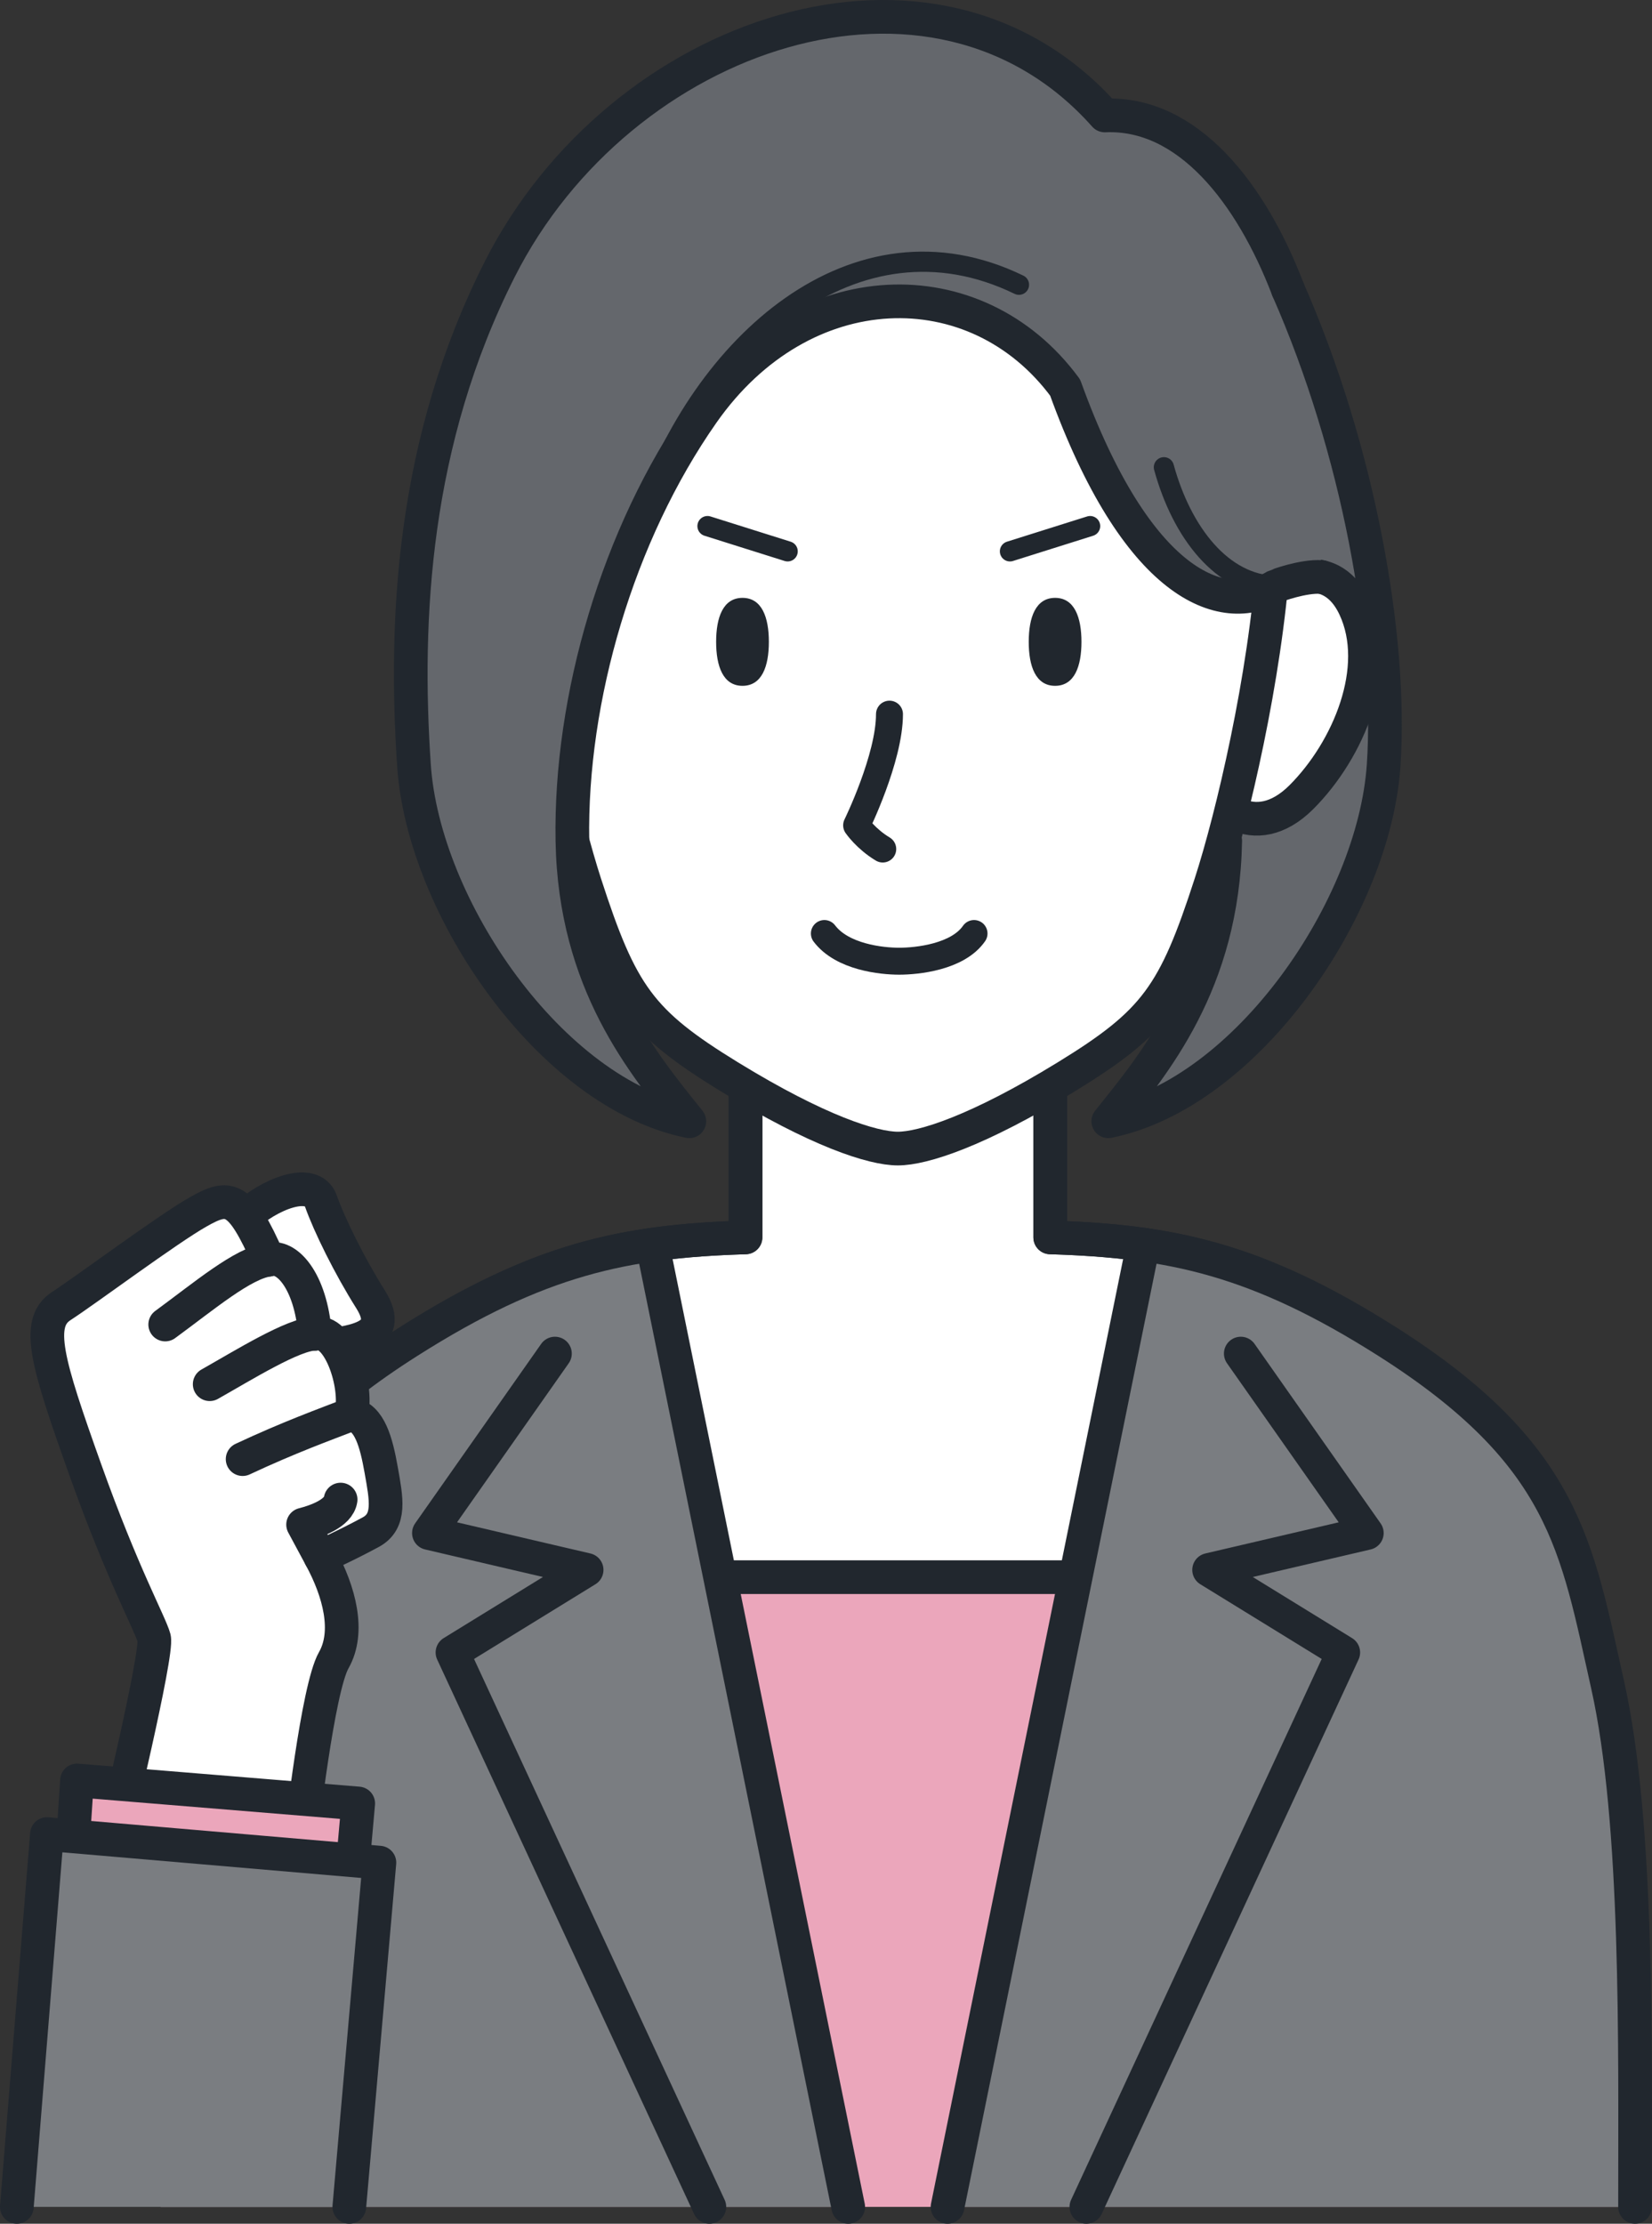 <?xml version="1.0" encoding="UTF-8"?><svg id="_レイヤー_2" xmlns="http://www.w3.org/2000/svg" viewBox="0 0 122.622 165.03"><rect x="0" y="0" width="122.622" height="165.03" fill="#333333" stroke="none"/><defs><style>.cls-1{stroke-width:2px;}.cls-1,.cls-2,.cls-3,.cls-4,.cls-5{stroke:#21272e;stroke-linecap:round;stroke-linejoin:round;}.cls-1,.cls-3,.cls-4{fill:none;}.cls-6,.cls-2{fill:#fff;}.cls-7{fill:#64676c;}.cls-2,.cls-3,.cls-5{stroke-width:2.5px;}.cls-8,.cls-5{fill:#eba6bb;}.cls-9{fill:#7a7d81;}.cls-4{stroke-width:1.5px;}.cls-10{fill:#21272e;}</style></defs><g id="_レイヤー_4"><path class="cls-8" d="M119.326,125.025c-2.291-10.212-3.124-17.067-16.363-25.468-9.662-6.13-16.045-7.456-25.008-7.727v-12.826h-22.619v12.826c-8.963.271-15.346,1.597-25.008,7.727-13.24,8.4-14.072,15.255-16.363,25.468-2.292,10.213-2.037,26.971-2.037,38.755h109.436c0-11.784.255-28.542-2.037-38.755Z"/><path class="cls-2" d="M93.79,94.742c-5.261-2.102-10.004-2.735-15.835-2.911v-12.826h-22.619v12.826c-5.831.177-10.574.809-15.835,2.911v22.304h54.29v-22.304Z"/><path class="cls-9" d="M119.326,125.025c-2.291-10.212-3.124-17.067-16.363-25.468-.538-.342-1.063-.663-1.582-.975-.156-.094-.31-.185-.464-.276-.381-.226-.757-.443-1.129-.653-.149-.084-.299-.171-.446-.252-.475-.264-.944-.516-1.407-.756-.147-.076-.291-.147-.437-.221-.324-.164-.646-.324-.965-.477-.197-.094-.393-.187-.587-.277-.275-.128-.548-.249-.82-.369-.212-.093-.425-.188-.636-.277-.369-.155-.735-.302-1.098-.443-.238-.092-.474-.178-.71-.264-.187-.068-.374-.135-.56-.2-.254-.088-.508-.175-.761-.257-.133-.043-.266-.083-.399-.124-.546-.17-1.091-.327-1.634-.469-.074-.019-.149-.04-.223-.059-.307-.078-.614-.152-.921-.222-.08-.018-.16-.036-.24-.053-1.02-.226-2.044-.41-3.084-.557-.001-0-.001-0-.002-0l-14.526,71.406h51.031c0-11.784.255-28.542-2.037-38.755Z"/><line class="cls-3" x1="84.858" y1="92.374" x2="70.332" y2="163.78"/><path class="cls-9" d="M30.328,99.558c-5.792,3.675-9.21,7.055-11.414,10.549-.315.499-.605,1.001-.874,1.506-.269.505-.516,1.014-.745,1.527-1.605,3.593-2.328,7.418-3.331,11.886-2.292,10.213-2.037,26.971-2.037,38.755h51.031l-14.526-71.406c-5.8.821-11.09,2.733-18.105,7.184Z"/><line class="cls-3" x1="62.959" y1="163.78" x2="48.432" y2="92.374"/><path class="cls-3" d="M121.363,163.78c0-11.784.255-28.542-2.037-38.755-2.291-10.212-3.124-17.067-16.363-25.468-9.662-6.13-16.045-7.456-25.008-7.727v-12.826h-22.619v12.826c-8.963.271-15.346,1.597-25.008,7.727-13.24,8.4-14.072,15.255-16.363,25.468-2.073,9.238-2.062,23.832-2.041,35.255"/><polyline class="cls-3" points="80.638 163.78 99.706 122.634 89.748 116.506 101.454 113.772 92.099 100.453"/><polyline class="cls-3" points="52.653 163.78 33.585 122.634 43.543 116.506 31.837 113.772 41.191 100.453"/><path class="cls-7" d="M93.208,16.41c-8.909-17.619-19.345,3.662-11.934,14.24,6.302,8.995,9.853,21.17,9.669,31.752-.185,10.582-5.319,16.603-8.68,20.811,10.277-2.077,19.728-15.855,20.439-26.409.735-10.905-3.038-27.626-9.494-40.394Z"/><path class="cls-2" d="M42.568,47.118c-2.659-3.919-7.598-6.511-9.697-2.031-2.1,4.479.459,10.57,3.958,14.069s6.859.56,7.139-1.96c.28-2.52-1.4-10.078-1.4-10.078Z"/><path class="cls-2" d="M90.861,47.118c2.66-3.919,7.598-6.511,9.697-2.031,2.1,4.479-.459,10.57-3.958,14.069s-6.859.56-7.139-1.96c-.28-2.52,1.4-10.078,1.4-10.078Z"/><path class="cls-6" d="M38.888,37.229s1.051-22.915,27.856-22.915c26.805,0,27.999,25.898,27.958,26.758-.428,9.146-3.037,19.264-4.73,24.494-2.678,8.274-4.12,10.296-10.713,14.341-6.592,4.045-10.662,5.332-12.516,5.332-1.854,0-5.923-1.287-12.516-5.332-6.593-4.045-8.035-6.068-10.713-14.341-1.552-4.795-3.875-13.701-4.58-22.198-.174-2.094-.106-4.162-.048-6.139Z"/><path class="cls-1" d="M72.299,69.279c-1.213,1.75-4.239,2.055-5.554,2.055-1.316,0-4.229-.305-5.555-2.055"/><path class="cls-1" d="M66.023,52.999c0,3.277-2.439,8.251-2.439,8.251,0,0,.69,1.01,1.939,1.759"/><path class="cls-3" d="M94.522,41.47c-.608,8.833-3.041,19.131-4.649,24.096-2.678,8.274-4.12,10.296-10.713,14.341-6.592,4.045-10.662,5.332-12.516,5.332-1.854,0-5.923-1.287-12.516-5.332-6.593-4.045-8.035-6.068-10.713-14.341-1.46-4.51-3.601-13.546-4.438-21.67"/><path class="cls-10" d="M55.113,44.369c1.446,0,1.957,1.462,1.957,3.264,0,1.803-.51,3.264-1.957,3.264-1.447,0-1.957-1.462-1.957-3.264,0-1.803.51-3.264,1.957-3.264Z"/><path class="cls-10" d="M78.316,44.369c1.446,0,1.957,1.462,1.957,3.264,0,1.803-.51,3.264-1.957,3.264-1.447,0-1.957-1.462-1.957-3.264,0-1.803.51-3.264,1.957-3.264Z"/><path class="cls-7" d="M37.096,19.978C46.005,2.358,69.338-5.684,82.005,8.569c5.387-.235,10.13,4.612,12.737,11.167,1.495,3.76,1.718,7.891,2.407,12.432.54,3.559.845,7.196.934,10.655-1.348-.096-3.346.647-3.378.666-3.993,2.418-10.359-.103-15.642-14.725-6.591-8.946-19.495-8.693-26.906,1.886-6.302,8.995-9.853,21.17-9.669,31.752.185,10.582,5.319,16.603,8.68,20.811-10.277-2.077-19.728-15.855-20.439-26.409-.735-10.905-.088-24.058,6.368-36.826Z"/><path class="cls-3" d="M98.082,42.823c-1.348-.096-3.346.647-3.378.666-3.993,2.418-10.359-.103-15.642-14.725-6.591-8.946-19.495-8.693-26.906,1.886-6.302,8.995-9.853,21.17-9.669,31.752.185,10.582,5.319,16.603,8.68,20.811-10.277-2.077-19.728-15.855-20.439-26.409-.735-10.905-.088-24.058,6.368-36.826C46.005,2.358,69.338-5.684,82.005,8.569c6.153-.268,10.856,5.745,13.598,12.918"/><path class="cls-4" d="M75.634,21.131c-12.202-5.926-23.648,4.49-27.824,17.108"/><path class="cls-4" d="M86.392,34.676c1.331,4.851,4.32,8.714,8.312,8.813"/><path class="cls-3" d="M90.943,62.401c-.185,10.582-5.319,16.603-8.68,20.811,10.277-2.077,19.728-15.855,20.439-26.409.64-9.509-1.874-23.44-7.099-35.317"/><line class="cls-4" x1="74.966" y1="40.917" x2="80.915" y2="39.043"/><line class="cls-4" x1="58.464" y1="40.917" x2="52.515" y2="39.043"/><path class="cls-2" d="M18.06,90.405c1.901-1.811,5.122-3.068,5.756-1.278.634,1.79,2.124,4.816,3.693,7.306,1.864,2.96-1.51,3.192-4.03,3.542-2.521.35-5.418-9.57-5.418-9.57Z"/><path class="cls-2" d="M11.437,121.567c-.301-1.1-2.33-4.708-5.111-12.507-2.83-7.936-3.712-10.875-1.782-12.131,1.93-1.256,7.898-5.711,10.163-6.99,2.265-1.28,3.113-1.289,5.225,3.55,1.316-.428,3.123,1.506,3.446,5.495,1.762-.46,3.217,3.803,2.696,5.97,1.362.241,1.853,2.061,2.225,4.165.371,2.104.726,3.772-.779,4.587-1.992,1.078-3.733,1.836-3.733,1.836,1.415,2.592,2.184,5.566.985,7.668-1.198,2.102-2.401,12.96-2.401,12.96-3.295,2.585-11.947,5.354-13.979.339,0,0,3.346-13.841,3.045-14.941Z"/><path class="cls-3" d="M26.073,104.954c-1.965.762-4.59,1.705-8.064,3.332"/><path class="cls-3" d="M23.378,98.984c-1.57-.002-5.317,2.334-7.813,3.742"/><path class="cls-3" d="M19.931,93.489c-1.889.244-4.788,2.699-7.668,4.807"/><path class="cls-3" d="M23.787,115.542l-1.289-2.397c.992-.252,2.632-.837,2.785-1.857"/><polygon class="cls-5" points="25.926 141.281 26.589 133.84 5.716 132.132 5.228 139.553 25.926 141.281"/><polygon class="cls-9" points="3.484 136.113 28.162 138.23 25.928 163.78 1.25 163.78 3.484 136.113"/><polyline class="cls-3" points="1.25 163.78 3.484 136.113 28.162 138.23 25.928 163.78"/></g></svg>